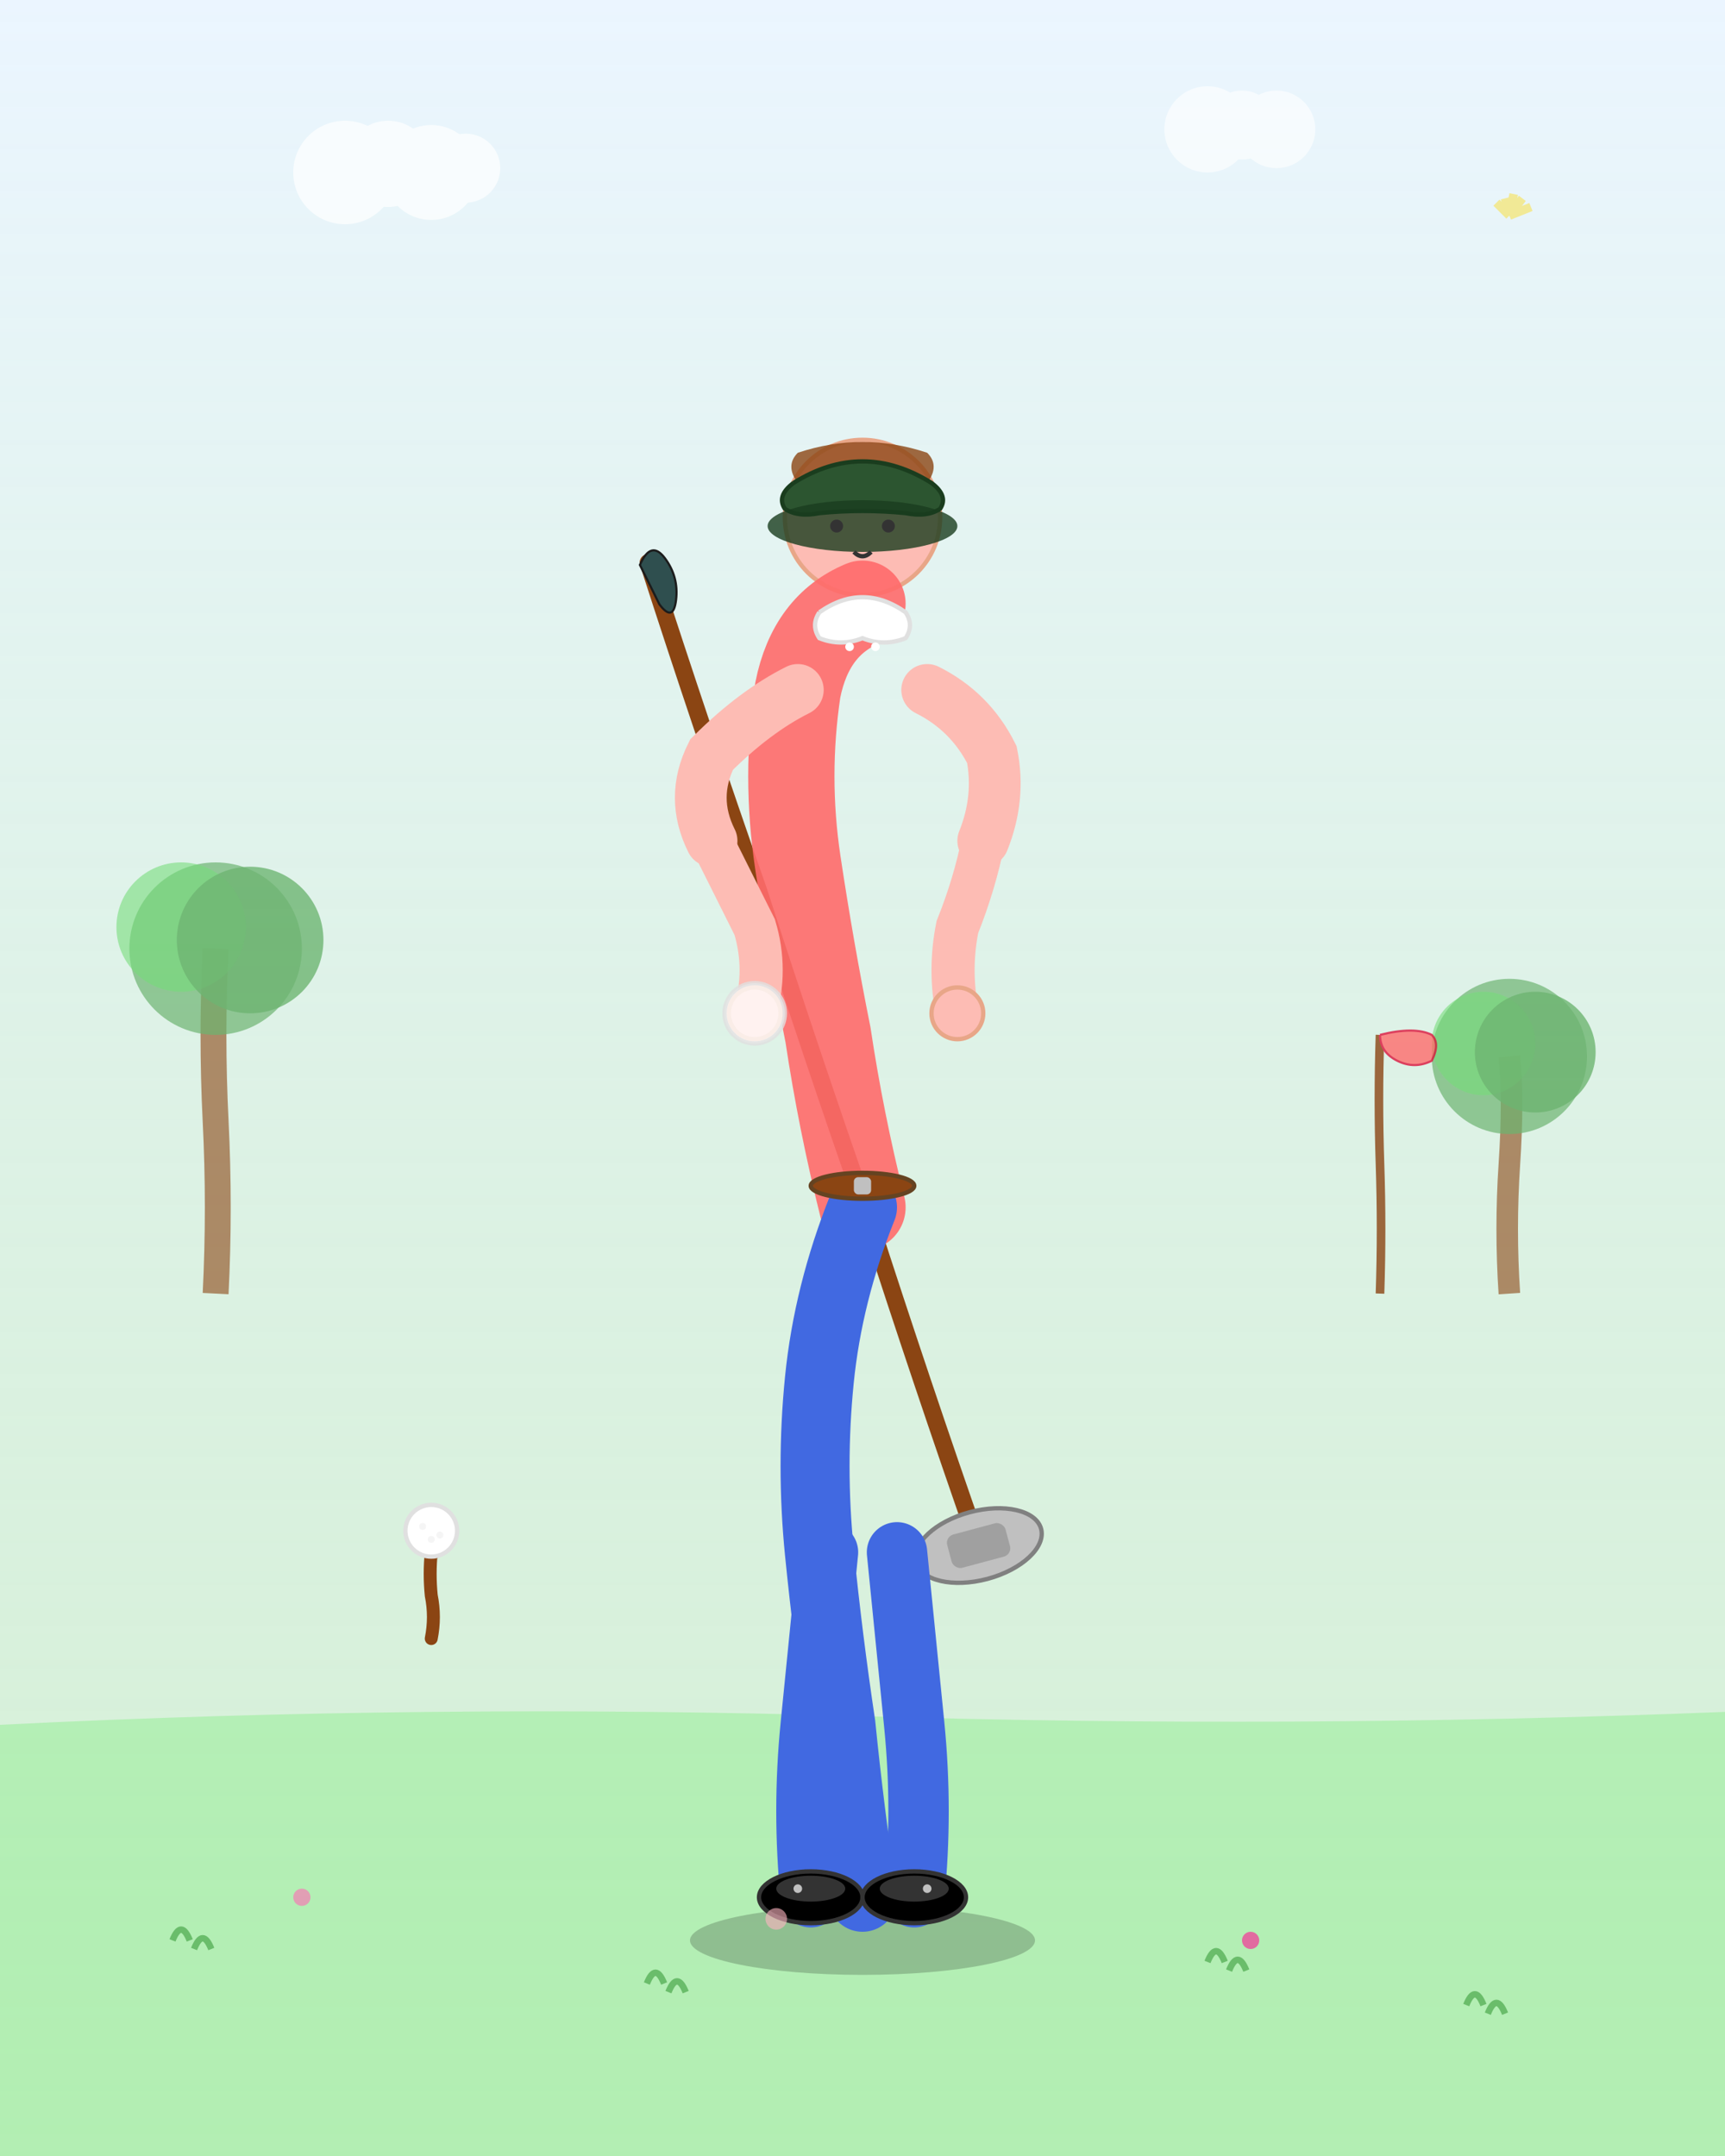 <svg width="400" height="500" viewBox="0 0 400 500" fill="none" xmlns="http://www.w3.org/2000/svg">
  <!-- Hand-drawn style golfer illustration for about section -->
  
  <defs>
    <linearGradient id="skyBg" x1="0%" y1="0%" x2="0%" y2="100%">
      <stop offset="0%" style="stop-color:#E6F3FF;stop-opacity:0.8" />
      <stop offset="100%" style="stop-color:#B8E6B8;stop-opacity:0.6" />
    </linearGradient>
    
    <!-- Hand-drawn texture -->
    <filter id="sketch" x="0%" y="0%" width="100%" height="100%">
      <feTurbulence baseFrequency="0.03" numOctaves="4" result="noise"/>
      <feDisplacementMap in="SourceGraphic" in2="noise" scale="0.8"/>
    </filter>
  </defs>
  
  <!-- Background -->
  <rect width="400" height="500" fill="url(#skyBg)"/>
  
  <!-- Ground/Green -->
  <path d="M0 400 Q100 395 200 398 Q300 401 400 397 L400 500 L0 500 Z" 
        fill="#90EE90" opacity="0.7" filter="url(#sketch)"/>
  
  <!-- Golfer figure in professional stance -->
  <g transform="translate(200, 200)">
    
    <!-- Shadow -->
    <ellipse cx="0" cy="250" rx="40" ry="8" fill="#000" opacity="0.2"/>
    
    <!-- Golf club -->
    <g transform="rotate(-15)">
      <!-- Shaft -->
      <path d="M-30 -80 Q-28 -40 -25 0 Q-23 40 -20 80 Q-18 120 -15 160" 
            stroke="#8B4513" stroke-width="4" fill="none" stroke-linecap="round"/>
      
      <!-- Grip -->
      <path d="M-32 -80 Q-28 -85 -26 -80 Q-24 -75 -26 -70 Q-28 -65 -30 -70 Z" 
            fill="#2F4F4F" stroke="#1C1C1C" stroke-width="0.5"/>
      
      <!-- Club head -->
      <ellipse cx="-15" cy="160" rx="15" ry="8" fill="#C0C0C0" 
               stroke="#808080" stroke-width="1"/>
      <rect x="-22" y="156" width="14" height="8" fill="#A0A0A0" rx="2"/>
    </g>
    
    <!-- Head -->
    <circle cx="0" cy="-80" r="18" fill="#FDBCB4" stroke="#E8A688" stroke-width="1"/>
    
    <!-- Hair -->
    <path d="M-15 -95 Q0 -100 15 -95 Q18 -92 15 -88 Q10 -85 5 -87 Q0 -88 -5 -87 Q-10 -85 -15 -88 Q-18 -92 -15 -95" 
          fill="#8B4513" opacity="0.8"/>
    
    <!-- Golf cap -->
    <path d="M-16 -88 Q0 -98 16 -88 Q20 -85 18 -82 Q15 -80 10 -81 Q0 -82 -10 -81 Q-15 -80 -18 -82 Q-20 -85 -16 -88" 
          fill="#2c5530" stroke="#1a3d1e" stroke-width="1"/>
    
    <!-- Cap visor -->
    <ellipse cx="0" cy="-78" rx="22" ry="6" fill="#1a3d1e" opacity="0.8"/>
    
    <!-- Face features -->
    <circle cx="-6" cy="-78" r="1.5" fill="#333"/>
    <circle cx="6" cy="-78" r="1.5" fill="#333"/>
    <path d="M-2 -72 Q0 -70 2 -72" stroke="#333" stroke-width="1" fill="none"/>
    
    <!-- Torso -->
    <path d="M0 -60 Q-12 -55 -15 -40 Q-18 -20 -15 0 Q-12 20 -8 40 Q-5 60 0 80" 
          stroke="#FF6B6B" stroke-width="20" fill="none" stroke-linecap="round" opacity="0.9"/>
    
    <!-- Golf shirt collar -->
    <path d="M-10 -58 Q0 -65 10 -58 Q12 -55 10 -52 Q5 -50 0 -52 Q-5 -50 -10 -52 Q-12 -55 -10 -58" 
          fill="white" stroke="#E0E0E0" stroke-width="1"/>
    
    <!-- Shirt details -->
    <circle cx="-3" cy="-50" r="1" fill="white"/>
    <circle cx="3" cy="-50" r="1" fill="white"/>
    
    <!-- Arms -->
    <!-- Left arm -->
    <path d="M-15 -40 Q-25 -35 -35 -25 Q-40 -15 -35 -5" 
          stroke="#FDBCB4" stroke-width="12" fill="none" stroke-linecap="round"/>
    <!-- Left forearm -->
    <path d="M-35 -5 Q-30 5 -25 15 Q-22 25 -25 35" 
          stroke="#FDBCB4" stroke-width="10" fill="none" stroke-linecap="round"/>
    
    <!-- Right arm -->
    <path d="M15 -40 Q25 -35 30 -25 Q32 -15 28 -5" 
          stroke="#FDBCB4" stroke-width="12" fill="none" stroke-linecap="round"/>
    <!-- Right forearm -->
    <path d="M28 -5 Q26 5 22 15 Q20 25 22 35" 
          stroke="#FDBCB4" stroke-width="10" fill="none" stroke-linecap="round"/>
    
    <!-- Hands on club -->
    <circle cx="-25" cy="35" r="6" fill="#FDBCB4" stroke="#E8A688" stroke-width="1"/>
    <circle cx="22" cy="35" r="6" fill="#FDBCB4" stroke="#E8A688" stroke-width="1"/>
    
    <!-- Golf glove on left hand -->
    <circle cx="-25" cy="35" r="7" fill="white" stroke="#E0E0E0" stroke-width="1" opacity="0.8"/>
    
    <!-- Pants -->
    <path d="M0 80 Q-8 100 -10 120 Q-12 140 -10 160 Q-8 180 -5 200 Q-3 220 0 240" 
          stroke="#4169E1" stroke-width="16" fill="none" stroke-linecap="round"/>
    
    <!-- Belt -->
    <ellipse cx="0" cy="75" rx="12" ry="3" fill="#8B4513" stroke="#654321" stroke-width="1"/>
    <rect x="-2" y="73" width="4" height="4" fill="#C0C0C0" rx="1"/>
    
    <!-- Legs -->
    <!-- Left leg -->
    <path d="M-8 160 Q-10 180 -12 200 Q-14 220 -12 240" 
          stroke="#4169E1" stroke-width="14" fill="none" stroke-linecap="round"/>
    
    <!-- Right leg -->
    <path d="M8 160 Q10 180 12 200 Q14 220 12 240" 
          stroke="#4169E1" stroke-width="14" fill="none" stroke-linecap="round"/>
    
    <!-- Golf shoes -->
    <ellipse cx="-12" cy="240" rx="12" ry="6" fill="#000" stroke="#333" stroke-width="1"/>
    <ellipse cx="12" cy="240" rx="12" ry="6" fill="#000" stroke="#333" stroke-width="1"/>
    
    <!-- Shoe details -->
    <ellipse cx="-12" cy="238" rx="8" ry="3" fill="#333"/>
    <ellipse cx="12" cy="238" rx="8" ry="3" fill="#333"/>
    <circle cx="-15" cy="238" r="1" fill="#C0C0C0"/>
    <circle cx="15" cy="238" r="1" fill="#C0C0C0"/>
  </g>
  
  <!-- Golf tee and ball in background -->
  <g transform="translate(100, 380)">
    <!-- Tee -->
    <path d="M0 0 Q1 -5 0 -10 Q-0.5 -15 0 -20" 
          stroke="#8B4513" stroke-width="3" fill="none" stroke-linecap="round"/>
    <circle cx="0" cy="-20" r="2" fill="#8B4513"/>
    
    <!-- Ball on tee -->
    <circle cx="0" cy="-25" r="6" fill="white" stroke="#E0E0E0" stroke-width="1"/>
    <!-- Dimples -->
    <circle cx="-2" cy="-26" r="0.8" fill="#F5F5F5"/>
    <circle cx="2" cy="-24" r="0.8" fill="#F5F5F5"/>
    <circle cx="0" cy="-23" r="0.8" fill="#F5F5F5"/>
  </g>
  
  <!-- Trees in background -->
  <g transform="translate(50, 250)" opacity="0.6">
    <!-- Tree trunk -->
    <path d="M0 50 Q1 30 0 10 Q-1 -10 0 -30" 
          stroke="#8B4513" stroke-width="6" fill="none"/>
    
    <!-- Foliage -->
    <circle cx="0" cy="-30" r="20" fill="#228B22" opacity="0.7"/>
    <circle cx="-8" cy="-35" r="15" fill="#32CD32" opacity="0.6"/>
    <circle cx="8" cy="-32" r="17" fill="#228B22" opacity="0.8"/>
  </g>
  
  <g transform="translate(350, 270)" opacity="0.6">
    <!-- Tree trunk -->
    <path d="M0 30 Q-1 15 0 0 Q1 -15 0 -25" 
          stroke="#8B4513" stroke-width="5" fill="none"/>
    
    <!-- Foliage -->
    <circle cx="0" cy="-25" r="18" fill="#228B22" opacity="0.7"/>
    <circle cx="-6" cy="-28" r="12" fill="#32CD32" opacity="0.6"/>
    <circle cx="6" cy="-26" r="14" fill="#228B22" opacity="0.8"/>
  </g>
  
  <!-- Clouds -->
  <g transform="translate(80, 40)" opacity="0.7">
    <circle cx="0" cy="0" r="12" fill="white"/>
    <circle cx="10" cy="-2" r="10" fill="white"/>
    <circle cx="20" cy="0" r="11" fill="white"/>
    <circle cx="28" cy="-1" r="8" fill="white"/>
  </g>
  
  <g transform="translate(280, 30)" opacity="0.6">
    <circle cx="0" cy="0" r="10" fill="white"/>
    <circle cx="8" cy="-1" r="8" fill="white"/>
    <circle cx="16" cy="0" r="9" fill="white"/>
  </g>
  
  <!-- Golf flag in distance -->
  <g transform="translate(320, 300)" opacity="0.8">
    <!-- Pole -->
    <path d="M0 0 Q0.5 -15 0 -30 Q-0.5 -45 0 -60" 
          stroke="#8B4513" stroke-width="2" fill="none"/>
    
    <!-- Flag -->
    <path d="M0 -60 Q8 -62 12 -60 Q14 -58 12 -54 Q8 -52 4 -54 Q0 -56 0 -60" 
          fill="#FF6B6B" stroke="#DC143C" stroke-width="0.5"/>
  </g>
  
  <!-- Grass details -->
  <g opacity="0.5">
    <path d="M40 450 Q42 445 44 450 M45 452 Q47 447 49 452" 
          stroke="#228B22" stroke-width="1.5" fill="none"/>
    <path d="M150 460 Q152 455 154 460 M155 462 Q157 457 159 462" 
          stroke="#228B22" stroke-width="1.5" fill="none"/>
    <path d="M280 455 Q282 450 284 455 M285 457 Q287 452 289 457" 
          stroke="#228B22" stroke-width="1.5" fill="none"/>
    <path d="M340 465 Q342 460 344 465 M345 467 Q347 462 349 467" 
          stroke="#228B22" stroke-width="1.5" fill="none"/>
  </g>
  
  <!-- Small flowers -->
  <circle cx="70" cy="440" r="2" fill="#FF69B4" opacity="0.6"/>
  <circle cx="180" cy="445" r="2.5" fill="#FFB6C1" opacity="0.6"/>
  <circle cx="290" cy="450" r="2" fill="#FF1493" opacity="0.6"/>
  
  <!-- Sun rays in corner -->
  <g transform="translate(350, 50)" opacity="0.4">
    <path d="M0 0 L5 -2" stroke="#FFD700" stroke-width="2"/>
    <path d="M0 0 L3 -4" stroke="#FFD700" stroke-width="2"/>
    <path d="M0 0 L1 -5" stroke="#FFD700" stroke-width="2"/>
    <path d="M0 0 L-1 -4" stroke="#FFD700" stroke-width="2"/>
    <path d="M0 0 L-3 -3" stroke="#FFD700" stroke-width="2"/>
  </g>
</svg>
